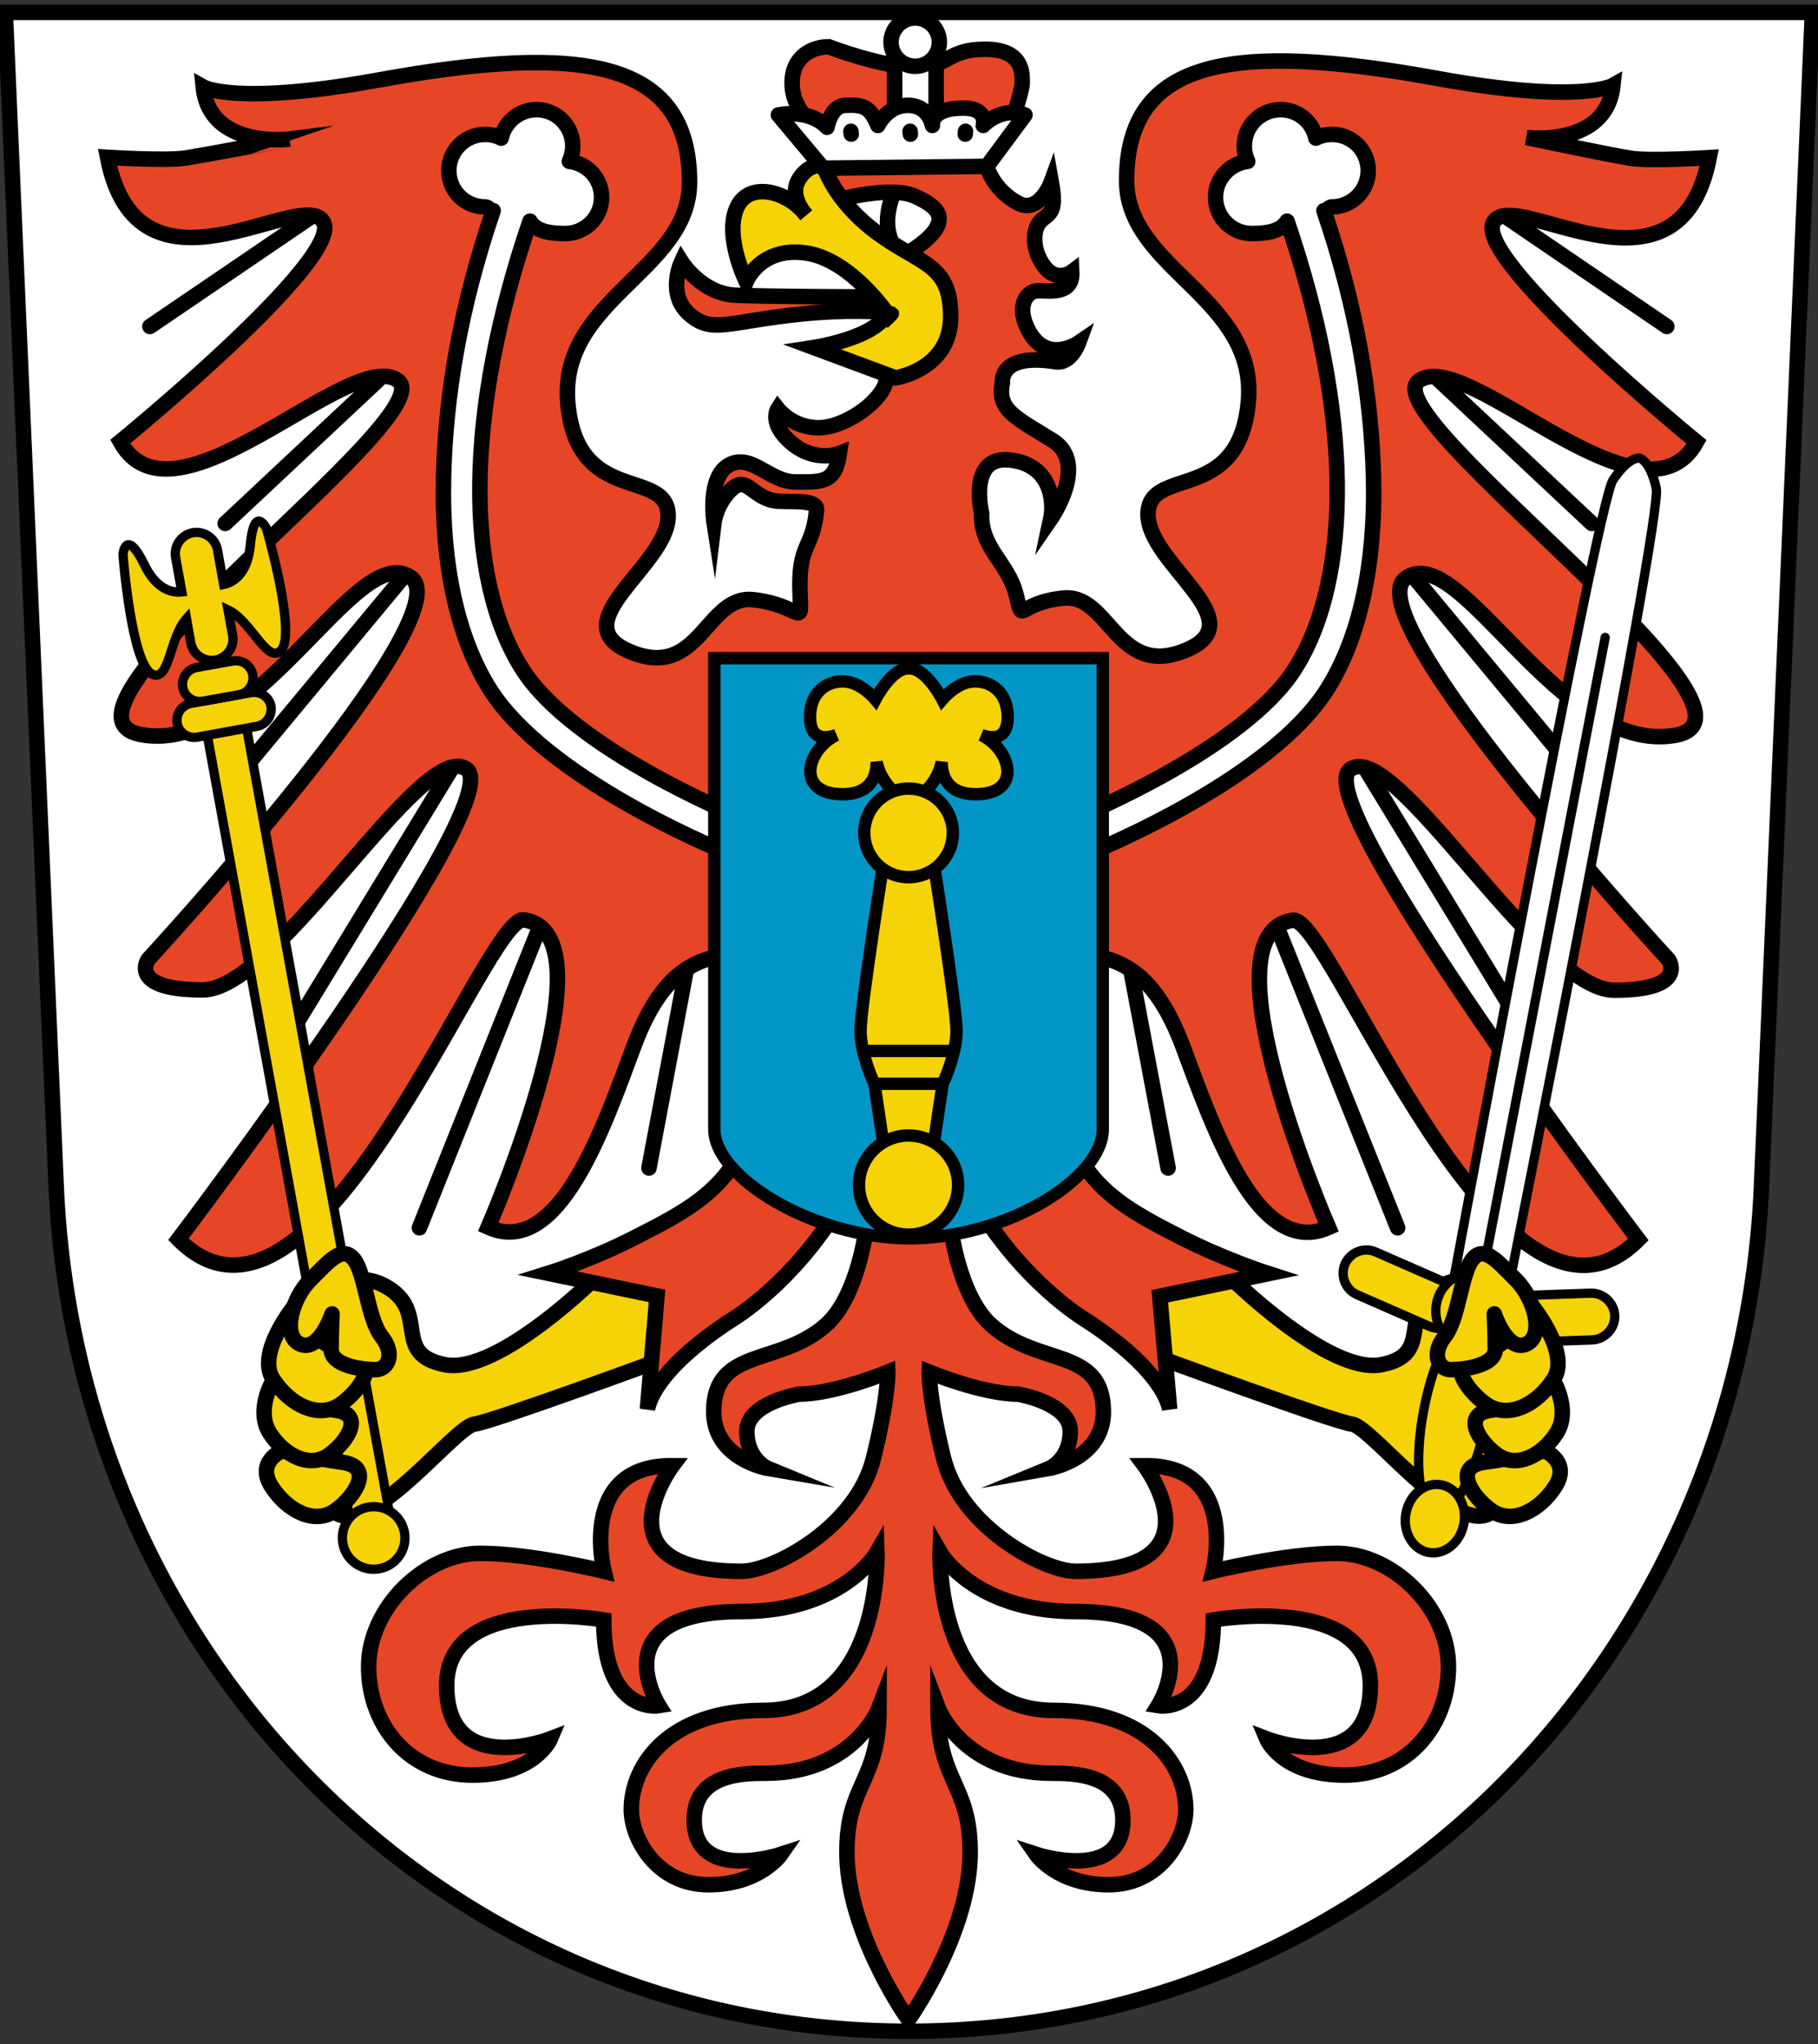 <?xml version="1.0" encoding="utf-8"?>
<!-- Generator: Adobe Illustrator 19.2.1, SVG Export Plug-In . SVG Version: 6.00 Build 0)  -->
<svg version="1.1" id="Layer_1" xmlns="http://www.w3.org/2000/svg" xmlns:xlink="http://www.w3.org/1999/xlink" x="0px" y="0px"
	 viewBox="0 0 586.9 660" style="enable-background:new 0 0 586.9 660;" xml:space="preserve">
<rect x="0" y="0" width="586.9" height="660" fill="#333333" stroke="none"/>
<style type="text/css">
	.st0{fill:#FFFFFF;stroke:#000000;stroke-width:5;}
	.st1{fill:#FFFFFF;stroke:#000000;stroke-width:5;stroke-linecap:round;stroke-linejoin:round;stroke-miterlimit:10;}
	.st2{fill:#F5D306;stroke:#000000;stroke-width:5;stroke-miterlimit:10;}
	.st3{fill:#E64625;stroke:#000000;stroke-width:5;stroke-miterlimit:10;}
	.st4{fill:#FFFFFF;stroke:#000000;stroke-width:5;stroke-miterlimit:10;}
	.st5{fill:#FFFFFF;stroke:#000000;stroke-width:5;stroke-linejoin:round;stroke-miterlimit:10;}
	.st6{fill:none;stroke:#000000;stroke-width:5;stroke-linecap:round;stroke-linejoin:round;stroke-miterlimit:10;}
	.st7{fill:#F5D306;stroke:#000000;stroke-width:3;stroke-miterlimit:10;}
	.st8{fill:#F5D306;stroke:#000000;stroke-width:5;stroke-linejoin:round;stroke-miterlimit:10;}
	.st9{fill:#FFFFFF;stroke:#000000;stroke-width:3;stroke-miterlimit:10;}
	.st10{fill:none;stroke:#000000;stroke-width:3;stroke-linecap:round;stroke-linejoin:round;stroke-miterlimit:10;}
	.st11{fill:#0296C6;stroke:#000000;stroke-width:4;stroke-miterlimit:10;}
	.st12{fill:#F5D306;stroke:#000000;stroke-width:4;stroke-miterlimit:10;}
</style>
<path class="st0" d="M585.1,4l-16.4,378c-6,151.1-123.5,273.8-275.3,273.8S24.1,533.1,18.1,382L1.7,4H585.1z"/>
<g>
	<g>
		<g>
			<g>
				<line class="st1" x1="101.3" y1="69.4" x2="48.4" y2="105.4"/>
				<line class="st1" x1="122.2" y1="122.6" x2="72.7" y2="169"/>
				<line class="st1" x1="130.5" y1="185.9" x2="76.7" y2="250.7"/>
				<line class="st1" x1="145.9" y1="248" x2="91.8" y2="336.8"/>
				<line class="st1" x1="174.1" y1="299.6" x2="135.4" y2="396.4"/>
				<line class="st1" x1="221.5" y1="313.4" x2="209.5" y2="377.1"/>
			</g>
			<g>
				<line class="st1" x1="485.3" y1="69.4" x2="538.1" y2="105.4"/>
				<line class="st1" x1="464.4" y1="122.6" x2="513.9" y2="169"/>
				<line class="st1" x1="456.1" y1="185.9" x2="509.9" y2="250.7"/>
				<line class="st1" x1="440.7" y1="248" x2="494.8" y2="336.8"/>
				<line class="st1" x1="412.4" y1="299.6" x2="451.2" y2="396.4"/>
				<line class="st1" x1="365.1" y1="313.4" x2="377.1" y2="377.1"/>
			</g>
		</g>
		<path class="st2" d="M396.3,411.5c0,0,32.4,32.4,49.6,29.1s5.3-16.4,18-24.6c12.7-8.2,22.1,4.1,22.1,4.1s10,61.8-5.7,68.8
			c-12,5.4-37.7-28.3-43.8-29.1c-6.1-0.8-63.9-22.1-63.9-22.1l-10.7-20.5L396.3,411.5z"/>
		<path class="st2" d="M193.3,411.5c0,0-32.4,32.4-49.6,29.1s-5.3-16.4-18-24.6c-12.7-8.2-22.1,4.1-22.1,4.1s-10,61.8,5.7,68.8
			c12,5.4,37.7-28.3,43.8-29.1c6.1-0.8,63.9-22.1,63.9-22.1l10.7-20.5L193.3,411.5z"/>
		<path class="st3" d="M458,123c15.2-11.5,72.5,50.8,89.7,19.7c0,0-72.1-59-65.6-70.9c6.6-11.9,59.8,29.9,69.7-20.9
			c0,0-19.1,1.2-25.4,0.2c-8.4-1.4-33.6-6.7-33.6-6.7s25.8,3.3,27.9-16.8c0,0-10.7,6.1-56.8-2.3c-66-12-100.2-6.4-100.2,33
			c0,28.7,42.2,37.7,39.3,71.3c-2.9,33.6-32.4,20.5-32.4,36.5s34.8,34.4,12.3,43.8c-22.5,9.4-24.6-18.4-39.7-16.8
			c-15.2,1.6-12.7,9-15.2-1.2c-2.5-10.2-11.5-14.8-11.1-26.2c0,0-4.5-18.6,9-17.2c13.5,1.4,14.5,13.5,13.3,19.1
			c0,0,12.5-18,0.6-25.4c-11.9-7.4-18-9.8-16.2-18.6c0,0-1.4-9.8,17.2-6.8c4.9,0.8,7.4-6.1,7.4-6.1s-11.1,7.6-16.8-5.3
			c-3.1-7,0.1-11.2,3.3-11.5c3.2-0.3,11.7,1.8,11.3-6.1c0,0-6.5,4.9-10.9-5.3c-1.6-3.9-1.6-9,1.2-11.5c2.5-2.2,4.9-2.3,3.1-12.3
			c0,0-3.9,10.7-10.9,6.8c-11.7-6.5-11.3-18.9-11.3-18.9l-48.8-1.4l-3.1,19.5l24.8,28.1c0,0-0.1,1.2-0.3,3.1
			c-7.6,0-43.1-0.1-52.6-0.6c-10.8-0.6-17.2-10.8-17.2-10.8s-4.9,10.4,2.5,16.9c7.4,6.5,12,2.5,36,0c14.9-1.5,25.2-0.9,30.8-0.2
			c-0.9,7.7-2.3,18.4-3.4,22.4c-1.8,6.4-13.3,14.5-21.7,14.5c-8.4,0-13.1-6.1-13.1-6.1s-3.1,4.7,4.5,11.1c7.6,6.4,15.4,3.3,15.4,3.3
			c-1.4,9.6-5.5,9.2-14.1,9.2s-14.3-9.4-21.5-5.5c-7.2,3.9-4.9,18.6-4.9,18.6s0.7-5.8,5.3-10.4c5.1-5.1,6.6,1.7,13.7,3.3
			c4,0.9,14.5-0.9,14.1,3.1c-1.2,13.1-6.1,10.2-5.3,27.7c0.5,10.5,0,2.9-15.2,1.2c-15.2-1.6-17.2,26.2-39.7,16.8
			c-22.5-9.4,12.3-27.9,12.3-43.8s-29.5-2.9-32.4-36.5c-2.9-33.6,39.3-42.6,39.3-71.3c0-39.3-34.2-45-100.2-33
			c-46.1,8.4-56.8,2.3-56.8,2.3c2,20.1,27.9,16.8,27.9,16.8S68.5,49.6,60.1,51c-6.4,1-25.4-0.2-25.4-0.2c9.8,50.8,63.1,9,69.7,20.9
			c6.6,11.9-65.6,70.9-65.6,70.9c17.2,31.1,74.6-31.1,89.7-19.7c15.2,11.5-120.1,107.8-82.8,114.3c37.3,6.6,69.3-63.1,86.9-50.8
			S47.8,309.8,47.8,309.8s-6.6,9.8,17.6,9.8c24.2,0,70.9-81.5,85.2-71.3c14.3,10.2-93,151.8-93,151.8
			c44.3,44.7,99.1-104.8,111.5-103.1c29.9,4.1-11.5,99.2-11.5,99.2c22.9,10.2,37.3-32.4,47.1-58.6s22.1-29.1,36.1-29.9
			c0,0,4.4,40.2,1.8,53.3c-4.3,22.1-21.8,30.4-37.4,38.4c-14.1,7.3-28.2,11.7-28.2,11.7l35.1,7.3L209,455
			c0.7-3.8,4.8-14.1,26.6-28.5c0,0,17.2-9.8,32.3-32.3c1.9-2.9,12.3-6.1,12.3-6.1c0.3,8.6-3.6,30.8-13.5,39.6
			c-15.1,13.5-36,7.1-36.3,27.7c-0.2,15.7,17.5,18.7,17.5,18.7s-6.8-2.8-6.8-12s16.9-12,16.9-12c11.4,0,28.6-7.1,28.6-7.1
			s0.3,7.7-4.6,27.7c-5.5,22.4-32.4,36.6-42.6,36.6c-47.8,0-22.3-34.1-22.3-34.1c-30.7-0.3-22.1,34.1-22.1,34.1s-23.4-5.8-40-5.8
			c-17.8,0-36,17.5-36,36.6c0,19.1,13.2,35,33.5,35s25.2-11.7,25.2-11.7s-33.5,12.9-33.5-17.2c0-30.1,50.7-21.2,50.7-21.2
			c0,30.7,17.8,27.7,17.8,27.7s-19.1-30.4,26.6-30.4c32.9,0,43.8-19.1,43.8-19.1s1.8,51-36.6,51c-30.4,0-42.7,17.5-42.7,32
			c0,9.5,8.3,24.3,24.9,24.3s23.4-9.8,23.4-9.8s-28,9.2-28-11.1c0-15.1,16.2-15.1,23.1-15.1c28.6,0,36.6-21.2,36.6-21.2
			c0,24.3-10.4,24.3-10.4,46.7c0,24.2,17,50,19.9,54.1c2.8-4.1,19.9-29.9,19.9-54.1c0-22.4-10.4-22.4-10.4-46.7
			c0,0,8,21.2,36.6,21.2c6.9,0,23.1,0,23.1,15.1c0,20.3-28,11.1-28,11.1s6.8,9.8,23.4,9.8c16.6,0,24.9-14.8,24.9-24.3
			c0-14.4-12.3-32-42.7-32c-38.4,0-36.6-51-36.6-51s10.9,19.1,43.8,19.1c45.6,0,26.6,30.4,26.6,30.4s17.8,3.1,17.8-27.7
			c0,0,50.7-8.9,50.7,21.2c0,30.1-33.5,17.2-33.5,17.2s4.9,11.7,25.2,11.7c20.3,0,33.5-16,33.5-35c0-19.1-18.1-36.6-36-36.6
			c-16.6,0-40,5.8-40,5.8s8.6-34.4-22.1-34.1c0,0,25.5,34.1-22.3,34.1c-10.1,0-37.1-14.2-42.6-36.6c-4.9-20-4.6-27.7-4.6-27.7
			s17.2,7.1,28.6,7.1c0,0,16.9,2.8,16.9,12s-6.8,12-6.8,12s17.8-3.1,17.5-18.7c-0.3-20.6-21.2-14.1-36.3-27.7
			c-9.9-8.9-13.8-31-13.5-39.6c0,0,10.4,3.3,12.3,6.1c15.1,22.4,32.3,32.3,32.3,32.3c21.8,14.4,25.9,24.7,26.6,28.5l-3.2-36.5
			l35.1-7.3c0,0-14.1-4.5-28.2-11.7c-15.5-8-33-16.3-37.4-38.4c-2.6-13.1,1.8-53.3,1.8-53.3c13.9,0.8,26.2,3.7,36.1,29.9
			c9.8,26.2,24.2,68.8,47.1,58.6c0,0-41.4-95.1-11.5-99.2c12.3-1.7,67.2,147.7,111.5,103.1c0,0-107.4-141.6-93-151.8
			c14.3-10.2,61.1,71.3,85.2,71.3s17.6-9.8,17.6-9.8s-102.4-111.1-84.8-123.3c17.6-12.3,49.6,57.4,86.9,50.8
			C578.1,230.8,442.9,134.5,458,123z"/>
		<path class="st1" d="M353.8,274.6c2.3-1.1,56.4-23.3,74.6-52c10.5-16.6,15.7-40.3,15-68.6c-0.7-26.4-5.4-54.8-16-86
			c1.2,0.4,1.3-1.2,2.6-1.2c6.4,0,11.7-5.2,11.7-11.7s-5.2-11.7-11.7-11.7c-1.9,0-3.6,0.4-5.2,1.2c-1.1-5.3-5.8-9.2-11.4-9.2
			c-6.4,0-11.7,5.2-11.7,11.7c0,1.8,0.4,3.5,1.1,5c-5.8,0.7-10.4,5.6-10.4,11.6c0,6.4,5.2,11.7,11.7,11.7c4.3,0,9.3-0.5,11.4-4
			c21,61.4,21.3,115,2.5,144.6c-16.4,25.8-69.1,47.3-69.6,47.6H238.2c-0.5-0.3-53.3-21.8-69.6-47.6c-18.8-29.6-18.5-83.2,2.5-144.6
			c2,3.5,7,4,11.4,4c6.4,0,11.7-5.2,11.7-11.7c0-6-4.5-10.9-10.4-11.6c0.7-1.5,1.1-3.2,1.1-5c0-6.4-5.2-11.7-11.7-11.7
			c-5.6,0-10.3,4-11.4,9.2c-1.6-0.8-3.3-1.2-5.2-1.2c-6.4,0-11.7,5.2-11.7,11.7s5.2,11.7,11.7,11.7c1.4,0,1.4,1.6,2.6,1.2
			c-10.6,31.2-15.4,59.6-16,86c-0.7,28.3,4.5,52,15,68.6c18.2,28.7,72.3,50.9,74.6,52H353.8z"/>
		<g>
			<g>
				<path class="st4" d="M270.6,64.5c0,0,16.9-4.6,24.6-1.2c7.7,3.4,9.5,6.5,6.8,10.8c-2.8,4.3-13.2,11.7-19.4,9.8
					C276.5,82,270.6,64.5,270.6,64.5z"/>
				<path class="st4" d="M288.5,62.3c-2.8,6.8-3.1,14.8,2.2,19.7"/>
			</g>
			<path class="st2" d="M266,53.7c0,0,3.1,11.1,17.2,21.5c14.1,10.4,23.7,9.8,23.7,27S289.1,122,289.1,122l-26.4-9.8
				c0,0,14.4-2.2,20.9-7.7c6.5-5.5,3.4-2.5,3.4-2.5s-12-18.1-26.7-20.3c-14.8-2.2-19.4,9.2-19.4,9.2s-7.1-14.4-3.1-23.7
				c4-9.2,16.9-5.2,22.4,2.2c0,0-5.8-6.1-2.2-11.7S266,53.7,266,53.7z"/>
		</g>
		<g>
			<path class="st3" d="M262.8,40.2c0,0-7.1-4.6-7.1-13.4s6.8-11.7,11.8-11.7c0,0,17.2,6.6,28.1,6.6s10-5.8,22.4-5.8s12,7.8,12,10.8
				s-3.8,13.5-3.8,13.5"/>
			<rect x="288.8" y="17.8" class="st4" width="13.4" height="21.1"/>
			<ellipse transform="matrix(0.966 -0.258 0.258 0.966 6.488 76.704)" class="st4" cx="295.5" cy="13.6" rx="7.8" ry="7.8"/>
			<path class="st5" d="M330.9,37.1l-12.3,16.6l-52.9,0.6l-14.4-17.2c0,0,9.8-2.2,15.7,4c0,0,1.1-6.9,5.8-7.1
				c6.1-0.3,8.1,0.6,10.6,6.5c0,0,3-6.5,9.7-6.5c6.8,0,7.9,6.5,7.9,6.5s-1-5.5,9.7-5.6c8.5-0.1,6.7,5.6,6.7,5.6S323,34.3,330.9,37.1
				z"/>
			<line class="st6" x1="293.9" y1="43.3" x2="293.8" y2="42.4"/>
			<line class="st6" x1="274.8" y1="43.3" x2="274.7" y2="42.4"/>
			<line class="st6" x1="311.6" y1="43.3" x2="311.7" y2="42.4"/>
		</g>
	</g>
	<g>
		<g>
			
				<rect x="89.4" y="227.6" transform="matrix(0.984 -0.179 0.179 0.984 -62.97 22.959)" class="st7" width="12.9" height="266.4"/>
			
				<ellipse transform="matrix(0.984 -0.179 0.179 0.984 -86.818 29.549)" class="st7" cx="120.5" cy="496.5" rx="10.1" ry="10.1"/>
			<path class="st7" d="M82.9,234.5L63.6,238c-3,0.5-5.9-1.5-6.4-4.5l0,0c-0.5-3,1.5-5.9,4.5-6.4l19.4-3.5c3-0.5,5.9,1.5,6.4,4.5
				l0,0C87.9,231.1,85.9,234,82.9,234.5z"/>
			<path class="st7" d="M77.1,224.3l-11.7,2.1c-3,0.5-5.9-1.5-6.4-4.5v0c-0.5-3,1.5-5.9,4.5-6.4l11.7-2.1c3-0.5,5.9,1.5,6.4,4.5l0,0
				C82.1,220.9,80.1,223.8,77.1,224.3z"/>
			<path class="st7" d="M86,170.6c0,0-4-8-5.2,5.5c-0.9,9.5-5.8,12-8.6,12.6l-2-11.2c-0.7-3.7-4.3-6.2-8-5.5h0
				c-3.7,0.7-6.2,4.3-5.5,8l2,11.1c-2.9,0.3-8.1-0.5-12.1-8.8c-6-12.2-6.9-3.3-6.9-3.3s2.7,35.7,9.5,38.7c5.6,2.4,5.5-11.9,11-18
				l1.4,7.9c0.7,3.7,4.3,6.2,8,5.5h0c3.7-0.7,6.2-4.3,5.5-8l-1.5-8.2c7.5,3.5,12.6,17.5,17,13.2C96,205.1,86,170.6,86,170.6z"/>
		</g>
		<g>
			<path class="st2" d="M91,468.4c0,0-8.5,3.6-3.3,11.6s14,12.3,20.5,7.7s12.6-14.2,2.3-15.6C100.2,470.7,91,468.4,91,468.4z"/>
			<path class="st2" d="M88.1,445.8c0,0-5.7,9.5-1,16.9c4.7,7.3,12.9,11.4,19,7.1s11.7-13.2,2.2-14.5
				C98.8,454.1,88.1,445.8,88.1,445.8z"/>
			<path class="st2" d="M95,421.7c0,0-12.3,15.1-6.9,23.5c5.4,8.4,14.8,13.1,21.8,8.2s13.4-15.1,2.5-16.6
				C101.5,435.3,95,421.7,95,421.7z"/>
			<path class="st8" d="M107.2,424.2c0,0-4.1,12.3-10.2,9.8c-6.1-2.5-2.9-14.8,3.3-20.9c6.1-6.1,10.2-11.1,13.9-6.6
				c3.7,4.5,4.5,19.3,9,25c4.5,5.7,2,10.7-2,10.7c-4.1,0-14.3-1.2-14.3-6.6S107.2,424.2,107.2,424.2z"/>
		</g>
	</g>
	<g>
		<g>
			<g>
				<path class="st9" d="M486.9,416.4c0,0,49.8-249.6,47.8-258.7s-5.4-9.8-5.4-9.8s-3.4-0.7-8.6,7.1c-5.2,7.8-51.4,258-51.4,258"/>
				<line class="st10" x1="477.1" y1="419.4" x2="518.2" y2="205.8"/>
			</g>
			<g>
				<path class="st7" d="M514,432.6l-25.4,0.9c-4.1,0.1-7.6-3.1-7.8-7.3l0,0c-0.1-4.1,3.1-7.6,7.3-7.8l25.4-0.9
					c4.1-0.1,7.6,3.1,7.8,7.3v0C521.4,428.9,518.1,432.4,514,432.6z"/>
				<path class="st7" d="M438.1,418l23.3,10.2c3.8,1.7,8.2-0.1,9.9-3.9l0,0c1.7-3.8-0.1-8.2-3.9-9.9l-23.3-10.2
					c-3.8-1.7-8.2,0.1-9.9,3.9l0,0C432.6,411.9,434.3,416.3,438.1,418z"/>
				
					<ellipse transform="matrix(0.189 -0.982 0.982 0.189 -67.632 831.652)" class="st7" cx="469.5" cy="456.8" rx="32.1" ry="10.2"/>
				
					<ellipse transform="matrix(0.189 -0.982 0.982 0.189 -29.338 810.696)" class="st7" cx="476" cy="423.1" rx="12.6" ry="12.6"/>
				
					<ellipse transform="matrix(0.189 -0.982 0.982 0.189 -105.587 852.423)" class="st7" cx="463.1" cy="490.1" rx="11.1" ry="9.5"/>
			</g>
		</g>
		<g>
			<path class="st2" d="M498.7,468.4c0,0,8.5,3.6,3.3,11.6c-5.1,7.9-14,12.3-20.5,7.7s-12.6-14.2-2.3-15.6
				C489.4,470.7,498.7,468.4,498.7,468.4z"/>
			<path class="st2" d="M501.5,445.8c0,0,5.7,9.5,1,16.9c-4.7,7.3-12.9,11.4-19,7.1s-11.7-13.2-2.2-14.5
				C490.8,454.1,501.5,445.8,501.5,445.8z"/>
			<path class="st2" d="M494.7,421.7c0,0,12.3,15.1,6.9,23.5c-5.4,8.4-14.8,13.1-21.8,8.2s-13.4-15.1-2.5-16.6
				C488.2,435.3,494.7,421.7,494.7,421.7z"/>
			<path class="st8" d="M482.4,424.2c0,0,4.1,12.3,10.2,9.8c6.1-2.5,2.9-14.8-3.3-20.9c-6.1-6.1-10.2-11.1-13.9-6.6
				c-3.7,4.5-4.5,19.3-9,25c-4.5,5.7-2,10.7,2,10.7s14.3-1.2,14.3-6.6S482.4,424.2,482.4,424.2z"/>
		</g>
	</g>
</g>
<g>
	<path class="st11" d="M356,364.6c0,15.8-31,35.3-62.7,35.2c-31-0.2-62.7-19.7-62.7-35.2c0-28.6,0-152.1,0-152.1H356
		C356,212.5,356,335.1,356,364.6z"/>
	<g>
		<g>
			<path class="st12" d="M300.6,375l3.7-25c0,0,4.5-9.4,4.5-17.2c0-7.8-8.2-59.4-8.2-59.4H286c0,0-8.2,51.6-8.2,59.4
				c0,7.8,4.5,17.2,4.5,17.2l3.7,25H300.6z"/>
			<line class="st12" x1="282" y1="349.9" x2="304.7" y2="349.9"/>
			<line class="st12" x1="309.2" y1="339.3" x2="278.1" y2="339.3"/>
		</g>
		<path class="st12" d="M316.8,237.3c2.7,1,8.5,2.2,8.5-5.8c0-9-6.7-12.2-12-11.4c-4.9,0.7-9.1,5.7-9.1,5.7s-5.3-10.3-10.8-10h0
			c-5.5-0.3-10.8,10-10.8,10s-4.2-5-9.1-5.7c-5.3-0.8-12,2.4-12,11.4c0,8,5.8,6.8,8.5,5.8c-9.5,4.6-13.2,18.5,1.1,19.1
			c10.4,0.4,11.9-6.3,11.9-10.4c1.8,8.9,10.5,13.5,10.5,13.5h0c0,0,8.8-4.6,10.5-13.5c0,4.1,1.5,10.8,11.9,10.4
			C330,255.8,326.3,241.9,316.8,237.3z"/>
		<circle class="st12" cx="293.3" cy="382.6" r="16"/>
		<circle class="st12" cx="293.3" cy="268.9" r="14.3"/>
	</g>
</g>
</svg>
